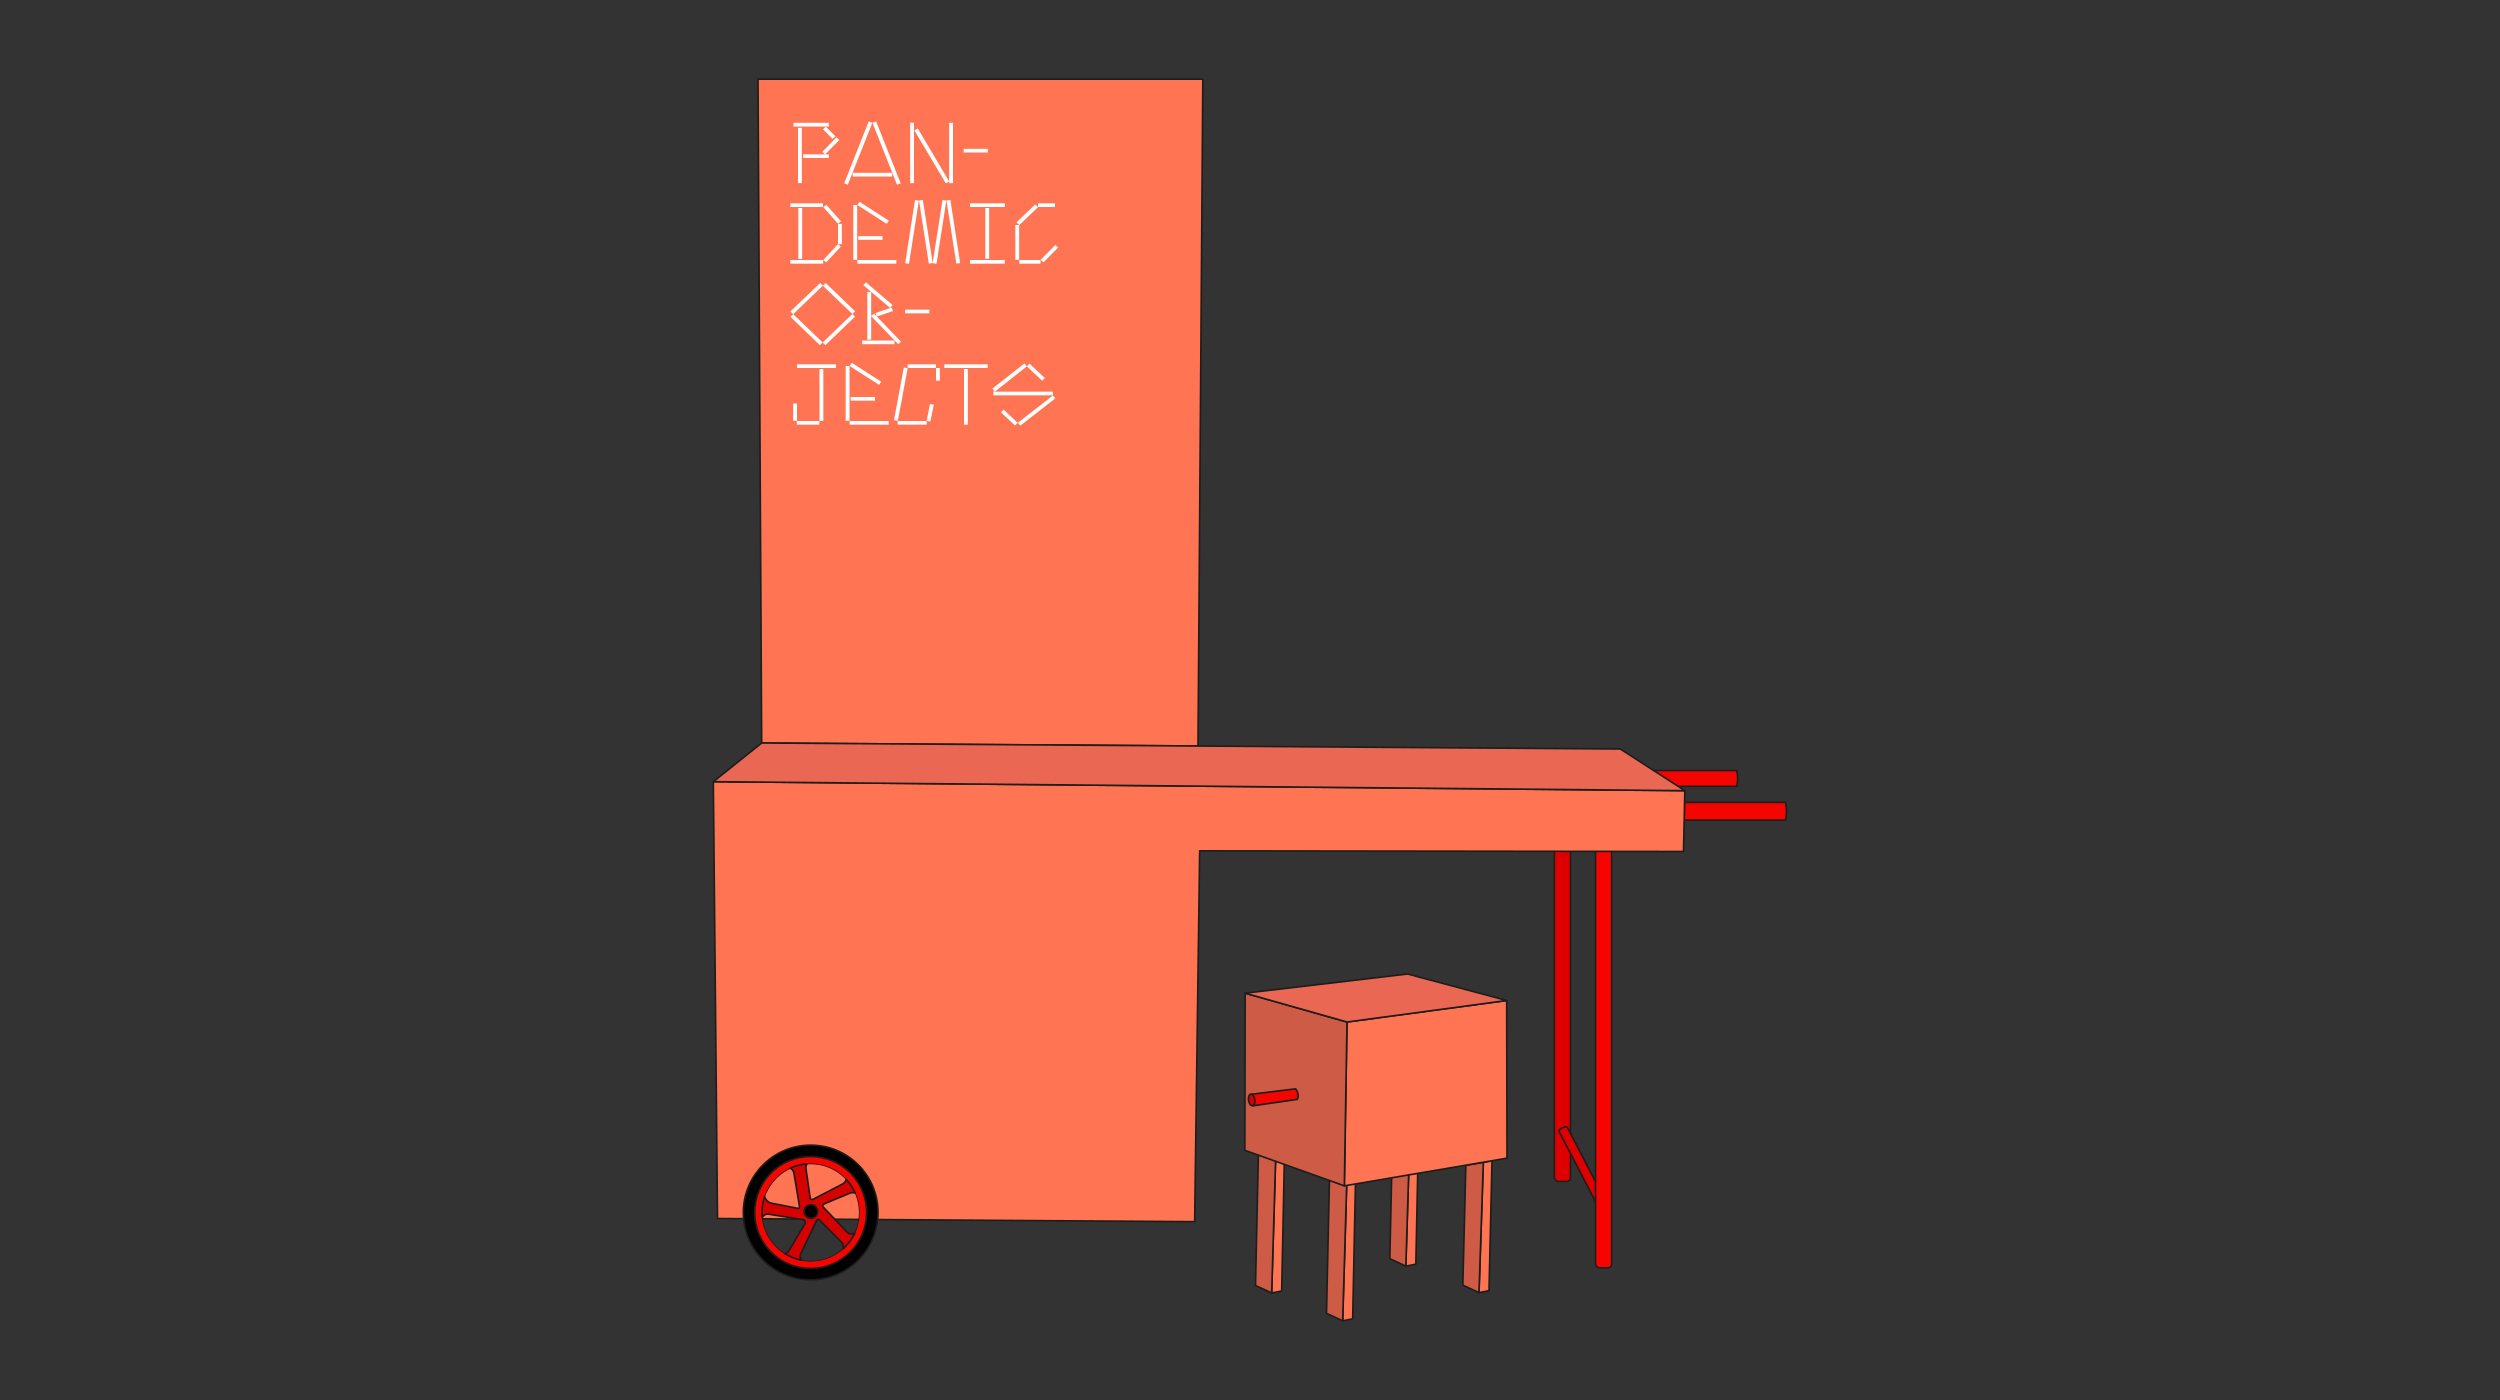 <?xml version="1.0" encoding="utf-8"?>
<!-- Generator: Adobe Illustrator 27.5.0, SVG Export Plug-In . SVG Version: 6.00 Build 0)  -->
<svg version="1.1" id="Ebene_1" xmlns="http://www.w3.org/2000/svg" xmlns:xlink="http://www.w3.org/1999/xlink" x="0px" y="0px"
	 viewBox="0 0 1500 840" style="enable-background:new 0 0 1500 840;" xml:space="preserve">
<rect x="0" y="0" width="1500" height="840" fill="#333333" stroke="none"/>
<style type="text/css">
	.st0{fill:#FF7554;stroke:#1D1D1B;stroke-linecap:round;stroke-linejoin:round;stroke-miterlimit:10;}
	.st1{fill:#CE5B45;stroke:#1D1D1B;stroke-linecap:round;stroke-linejoin:round;stroke-miterlimit:10;}
	.st2{fill:#DE0000;stroke:#1D1D1B;stroke-linecap:round;stroke-linejoin:round;stroke-miterlimit:10;}
	.st3{fill:#EA6853;stroke:#1D1D1B;stroke-linecap:round;stroke-linejoin:round;stroke-miterlimit:10;}
	.st4{fill:#F50400;stroke:#1D1D1B;stroke-linecap:round;stroke-linejoin:round;stroke-miterlimit:10;}
	.st5{fill:#D50000;stroke:#1D1D1B;stroke-linecap:round;stroke-linejoin:round;stroke-miterlimit:10;}
	.st6{fill:none;stroke:#1D1D1B;stroke-linecap:round;stroke-linejoin:round;stroke-miterlimit:10;}
	.st7{fill:#F50400;stroke:#1D1D1B;stroke-width:0.5;stroke-linecap:round;stroke-linejoin:round;stroke-miterlimit:10;}
	.st8{stroke:#1D1D1B;stroke-linecap:round;stroke-linejoin:round;stroke-miterlimit:10;}
	.st9{fill:#FFFFFF;}
</style>
<g>
	<polygon class="st0" points="893.4,774.4 887.4,775.6 890,697.4 895.2,696.5 	"/>
	<polygon class="st1" points="887.4,775.6 877.7,771.1 879.5,699.2 890,697.4 	"/>
	<polygon class="st0" points="811.6,791.3 805.6,792.5 808.2,704.7 813.4,703.8 	"/>
	<polygon class="st1" points="805.6,792.5 795.9,788 797.7,706.4 808.2,704.7 	"/>
	<polygon class="st0" points="769,774.6 763,775.8 765.6,688 770.8,687.1 	"/>
	<polygon class="st1" points="763,775.8 753.3,771.3 755.1,689.7 765.6,688 	"/>
	<polygon class="st0" points="849.5,758.5 843.5,759.7 846.2,671.9 851.3,671 	"/>
	<polygon class="st1" points="843.5,759.7 833.9,755.2 835.7,673.6 846.2,671.9 	"/>
	<path class="st2" d="M940,708.9h-4.8c-1.4,0-2.6-1.2-2.6-2.6V460.4h9.7v246.2C942.4,707.9,941.3,708.9,940,708.9z"/>
	<path class="st2" d="M959.7,713.7l0.1,6.9c0,1.3-1.8,1.8-2.4,0.6l-21.8-42c-0.3-0.5-0.2-1.1,0.3-1.5l0,0c1-0.9,2.2-1.4,3.4-1.6l0,0
		c0.5-0.1,1,0.2,1.3,0.7l18.9,36.4C959.6,713.3,959.7,713.5,959.7,713.7z"/>
	<polygon class="st0" points="904.2,694.9 806.6,711.5 808.2,613.2 904,600.3 	"/>
	<polygon class="st1" points="806.6,711.5 746.9,690.2 747.1,595.9 808.2,613.2 	"/>
	<polygon class="st3" points="904,600.3 808.2,613.2 747.1,595.9 844.5,584.4 	"/>
	<path class="st4" d="M1071.4,492.1h-60.9l0.2-10.7l60.6,0l0,0c0.8,3.4,0.8,7,0.1,10.4L1071.4,492.1z"/>
	<path class="st4" d="M1042,471.8h-38.5l-15.2-9.5l53.7,0l0,0c0.8,3.1,0.8,6.2,0.1,9.3L1042,471.8z"/>
	<path class="st4" d="M964.7,760.7h-4.8c-1.4,0-2.6-1.2-2.6-2.6v-251h9.7v251.3C967,759.7,966,760.7,964.7,760.7z"/>
	<path class="st4" d="M778.4,659.6l-26.7,3.9l-1.2-6.9l26.9-3.3l0,0.1C778.9,655.1,779.3,657.5,778.4,659.6L778.4,659.6z"/>
	<ellipse transform="matrix(0.989 -0.148 0.148 0.989 -89.267 118.118)" class="st5" cx="750.8" cy="660.2" rx="1.9" ry="3.5"/>
	<polygon class="st0" points="1010.1,510.9 719.8,510.5 716.8,733 430.5,731.1 428,469 1010.9,474.4 	"/>
	<polygon class="st0" points="718.8,447.6 457,445.8 454.8,47.5 721.7,47.5 	"/>
	<polygon class="st3" points="1010.9,474.4 428,469 457,445.8 972.2,449.4 	"/>
	<g>
		<path class="st7" d="M486.5,693c-20.2,0-36.5,16.3-36.5,36.5c0,20.2,16.3,36.5,36.5,36.5s36.5-16.3,36.5-36.5
			C523,709.3,506.6,693,486.5,693z M486.4,756.7c-16.1,0-29.2-13.1-29.2-29.2c0-16.1,13.1-29.2,29.2-29.2
			c16.1,0,29.2,13.1,29.2,29.2C515.6,743.6,502.6,756.7,486.4,756.7z"/>
		<path class="st8" d="M486.4,687.1c-22.3,0-40.4,18.1-40.4,40.4c0,22.3,18.1,40.4,40.4,40.4c22.3,0,40.4-18.1,40.4-40.4
			C526.8,705.1,508.7,687.1,486.4,687.1z M486.4,761.1c-18.6,0-33.6-15-33.6-33.6c0-18.6,15-33.6,33.6-33.6
			c18.6,0,33.6,15,33.6,33.6C520,746,505,761.1,486.4,761.1z"/>
		<path class="st5" d="M508.2,739.2L494,724.3c-0.6-0.6-0.4-1.6,0.4-1.9l15.3-6.4c1.2-0.5,2.3-0.5,3.4-0.2c-1.3-3-3.2-5.8-5.4-8.2
			c-0.2,1.1-0.9,2.1-2,2.7l-17.9,9.3c-0.7,0.4-1.6-0.1-1.7-0.9l-2.5-17.4c-0.2-1.1,0.1-2.1,0.6-3c-3.5,0.3-6.9,1.1-10,2.6
			c1.1,0.6,2,1.7,2.2,3.2l3.3,19.9c0.1,0.6-0.4,1.1-1,1l-15.4-3c-2.3-0.4-3.9-2-4.5-4c-1,3-1.6,6.1-1.6,9.4c0,1,0.1,2.1,0.2,3.1
			c0.6-1.4,2.1-2.2,3.7-2l20.6,3.3c1.2,0.2,1.8,1.5,1.2,2.5l-9.5,16c-0.6,1-1.5,1.6-2.5,1.8c3,1.9,6.4,3.3,10.1,4
			c-0.9-1-1.2-2.5-0.5-3.9l9.5-19.9c0.3-0.7,1.2-0.8,1.7-0.3l13.1,13.2c1.1,1.1,1.4,2.6,1.1,4c2.9-2.6,5.3-5.7,7-9.2
			C511.4,740.7,509.5,740.6,508.2,739.2z M486.4,730.6c-2.1,0-3.8-1.7-3.8-3.8c0-2.1,1.7-3.8,3.8-3.8c2.1,0,3.8,1.7,3.8,3.8
			C490.3,728.9,488.5,730.6,486.4,730.6z"/>
		<circle class="st8" cx="486.6" cy="726.9" r="4"/>
	</g>
	<g>
		<path class="st9" d="M476.1,73.7h21.2v2.2h-21.2V73.7z M478.8,76.7h2.3v33.2h-2.3V76.7z M481.9,92.6h15.4v2.2h-15.4V92.6z
			 M501.9,82.4l1.7,1.6l-8.5,8.6l-1.7-1.5L501.9,82.4z M495.4,76l5.9,5.8l-1.7,1.6l-5.8-5.8L495.4,76z"/>
		<path class="st9" d="M506.5,110l14.7-37.1l2.2,0.8l-14.7,37.1L506.5,110z M511.6,105.9v-2.2h23.7v2.2H511.6z M523.5,73.7l2.2-0.8
			l14.7,37.1l-2.2,0.8L523.5,73.7z"/>
		<path class="st9" d="M546.1,109.9V73.7h2.3v36.2H546.1z M548.6,78.2l2.1-1.1l18.8,31.8l-2,1.1L548.6,78.2z M569.5,109.9V73.7h2.3
			v36.2H569.5z"/>
		<path class="st9" d="M578.2,91.5v-2.2h14.5v2.2H578.2z"/>
		<path class="st9" d="M474.2,124.2V122h19.6v2.2H474.2z M474.2,158.2V156h19.7v2.2H474.2z M479,155.4v-30.6h2.3v30.6H479z
			 M494,124.3l1.8-1.4l8.8,9.9l-1.8,1.4L494,124.3z M494,156l8.8-9.5l1.7,1.5l-8.8,9.4L494,156z M502.8,146.5v-12.2h2.3v12.2H502.8z
			"/>
		<path class="st9" d="M512,155.9v-32.9h2.3v32.9H512z M514.4,123l1.3-1.9l17.6,11.3l-1.3,1.9L514.4,123z M514.4,158.2V156h23.4v2.2
			H514.4z M515,143.9v-2.2h14.5v2.2H515z"/>
		<path class="st9" d="M543.1,157.9l5.9-37.9l2.3,0.4l-5.9,37.9L543.1,157.9z M551.4,120.3l2.3-0.4l5.9,37.9l-2.3,0.4L551.4,120.3z
			 M559.6,157.9l5.9-37.9l2.3,0.4l-5.9,37.9L559.6,157.9z M567.9,120.3l2.3-0.4l5.9,37.9l-2.3,0.4L567.9,120.3z"/>
		<path class="st9" d="M582,122h20.9v2.2H582V122z M582,156h20.9v2.2H582V156z M591.2,124.8h2.3v30.5h-2.3V124.8z"/>
		<path class="st9" d="M609.2,155.9V135h2.3v20.9H609.2z M609.9,133.4l11.2-10.7l1.7,1.6l-11.2,10.7L609.9,133.4z M611.6,158.2V156
			h12.7v2.2H611.6z M622.8,124.2V122h10.2v2.2H622.8z M624.4,155.9l8.8-8.9l1.7,1.5l-8.8,8.9L624.4,155.9z"/>
		<path class="st9" d="M492.1,169.8l1.6,1.6l-17.8,17.1l-1.7-1.6L492.1,169.8z M475.9,188.5l17.7,17l-1.7,1.6l-17.6-17L475.9,188.5z
			 M511.4,188.4l1.6,1.6l-17.8,17.1l-1.6-1.6L511.4,188.4z M495.4,169.8l17.7,17l-1.7,1.6l-17.7-17L495.4,169.8z"/>
		<path class="st9" d="M517.3,206.5v-2.2h19.4v2.2H517.3z M518,171.1l1.6-1.7l15.9,13.6l-1.5,1.7L518,171.1z M520.4,203.8v-28.7h2.3
			v28.7H520.4z M522.7,189.7l1.7-1.5l16.2,16.8l-1.7,1.5L522.7,189.7z M525.3,187.8l9.7-3.3l0.8,2.1l-9.7,3.3L525.3,187.8z"/>
		<path class="st9" d="M543.1,188v-2.2h14.5v2.2H543.1z"/>
		<path class="st9" d="M475.9,252.5v-10.4h2.3v10.4H475.9z M478.1,254.8v-2.2h13.5v2.2H478.1z M478.2,220.8v-2.2h23.4v2.2H478.2z
			 M491.7,252.5v-31h2.3v31H491.7z"/>
		<path class="st9" d="M507.4,252.5v-32.9h2.3v32.9H507.4z M509.8,219.6l1.3-1.9l17.6,11.3l-1.3,1.9L509.8,219.6z M509.8,254.8v-2.2
			h23.4v2.2H509.8z M510.4,240.4v-2.2H525v2.2H510.4z"/>
		<path class="st9" d="M536.4,252.1l5.9-31.6l2.3,0.4l-5.9,31.6L536.4,252.1z M538.6,254.8v-2.2H556v2.2H538.6z M544.6,220.8v-2.2
			h17v2.2H544.6z M556,252.5l2-10.1l2.3,0.4l-2.1,10.1L556,252.5z M561.6,228.4v-7.6h2.3v7.6H561.6z"/>
		<path class="st9" d="M566.6,220.8v-2.2h26v2.2H566.6z M578.4,254.8v-33.4h2.3v33.4H578.4z"/>
		<path class="st9" d="M595.4,233.2l19.2-15.1l1.5,1.7L596.9,235L595.4,233.2z M596,237.2V235h35.7v2.2H596z M600.6,247.4l1.6-1.6
			l8.4,7.9l-1.6,1.6L600.6,247.4z M610.7,253.7l21-16.4l1.5,1.7l-21,16.4L610.7,253.7z M616.1,219.8l1.6-1.6l9.2,8.6l-1.6,1.6
			L616.1,219.8z"/>
	</g>
</g>
</svg>
